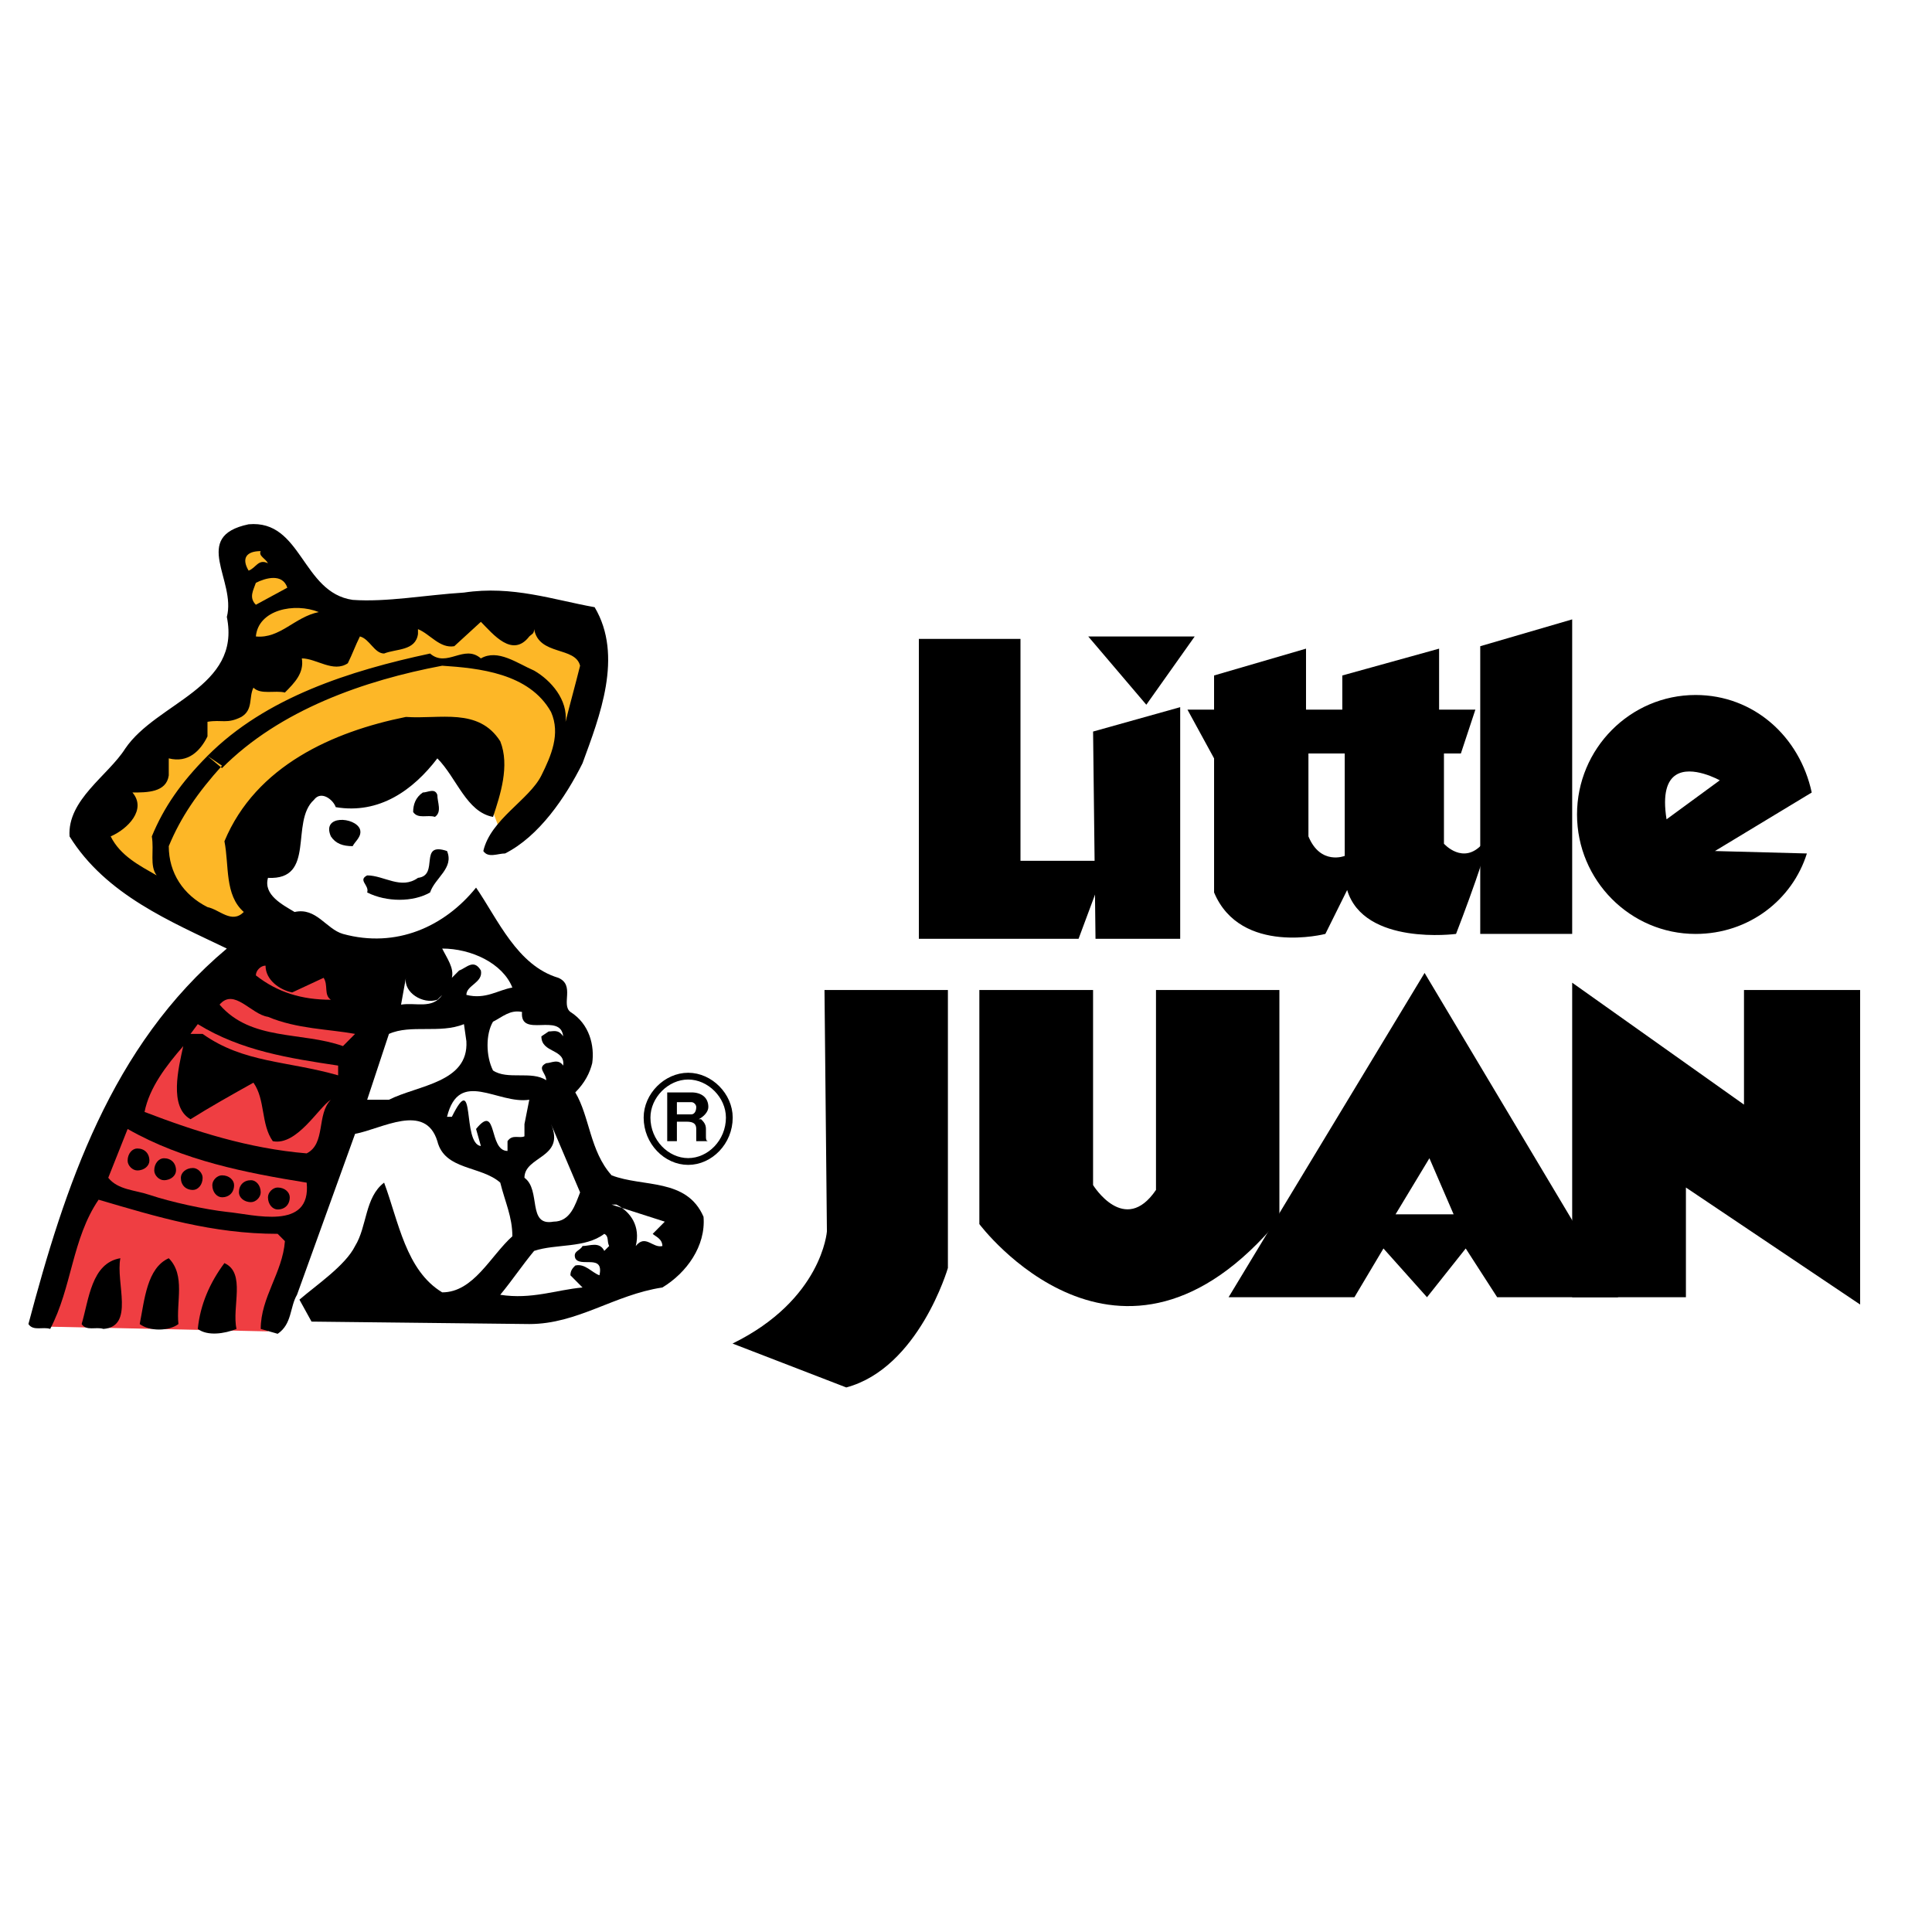 <?xml version="1.0" encoding="utf-8"?>
<!-- Generator: Adobe Illustrator 13.0.0, SVG Export Plug-In . SVG Version: 6.00 Build 14948)  -->
<!DOCTYPE svg PUBLIC "-//W3C//DTD SVG 1.0//EN" "http://www.w3.org/TR/2001/REC-SVG-20010904/DTD/svg10.dtd">
<svg version="1.0" id="Layer_1" xmlns="http://www.w3.org/2000/svg" xmlns:xlink="http://www.w3.org/1999/xlink" x="0px" y="0px"
	 width="192.756px" height="192.756px" viewBox="0 0 192.756 192.756" enable-background="new 0 0 192.756 192.756"
	 xml:space="preserve">
<g>
	<polygon fill-rule="evenodd" clip-rule="evenodd" fill="#FFFFFF" points="0,0 192.756,0 192.756,192.756 0,192.756 0,0 	"/>
	
		<path fill-rule="evenodd" clip-rule="evenodd" fill="#FFFFFF" stroke="#FFFFFF" stroke-width="2.703" stroke-miterlimit="2.613" d="
		M5.007,132.588c-0.724-0.244-1.689,0.244-2.173-0.486c3.622-13.623,8.208-27.732,19.796-37.463
		c-5.553-2.676-12.071-5.353-15.692-11.19c-0.241-3.649,3.863-6.082,5.553-8.758c3.138-4.622,11.587-6.082,10.139-13.137
		c0.965-3.649-3.622-8.028,2.172-9.244c5.311-0.486,5.311,6.812,10.381,7.541c3.38,0.244,7.242-0.486,11.105-0.729
		c4.829-0.73,8.933,0.729,13.037,1.459c2.897,4.866,0.483,10.947-1.207,15.569c-1.691,3.406-5.794,9.244-9.174,10.947l-0.966,0.244
		c2.414,3.163,0.725,6.812,7.726,10.217c1.69,0.73,0.242,2.676,1.207,3.406c1.931,1.217,2.414,3.406,2.173,5.109
		c-0.242,0.973-0.725,1.945-1.69,2.918c1.448,2.434,1.448,5.84,3.621,8.271c3.139,1.217,7.484,0.244,9.174,4.137
		c0.241,2.918-1.69,5.594-4.104,7.055c-4.829,0.729-8.45,3.648-13.278,3.648l-21.728-0.244l-0.966,0.975L5.007,132.588
		L5.007,132.588z"/>
	<path fill-rule="evenodd" clip-rule="evenodd" fill="#FDB727" d="M25.286,91.476c0,0-3.138,2.189-5.793,0L9.111,82.475
		c0,0,19.313-30.896,50.456-18.489c0,0-1.449,15.569-9.657,18.976l-3.38-9.245l-14.485,2.919l-5.794,7.785L25.286,91.476
		L25.286,91.476z"/>
	<path fill-rule="evenodd" clip-rule="evenodd" fill="#EF3E42" d="M8.629,118.965c0,0,14.967,4.379,21.244,3.406l-3.138,10.461
		l-22.693-0.488L8.629,118.965L8.629,118.965z"/>
	<polygon fill-rule="evenodd" clip-rule="evenodd" points="91.675,63.743 91.675,93.665 107.608,93.665 110.506,85.88 
		101.814,85.88 101.814,63.743 91.675,63.743 	"/>
	<polygon fill-rule="evenodd" clip-rule="evenodd" points="108.574,63.5 119.196,63.5 114.368,70.311 108.574,63.5 	"/>
	<polygon fill-rule="evenodd" clip-rule="evenodd" points="109.057,72.987 117.748,70.554 117.748,93.665 109.299,93.665 
		109.057,72.987 	"/>
	<polygon fill-rule="evenodd" clip-rule="evenodd" points="147.684,64.473 156.857,61.796 156.857,93.178 147.684,93.178 
		147.684,64.473 	"/>
	<path fill-rule="evenodd" clip-rule="evenodd" d="M180.757,79.069c-1.207-5.595-5.794-9.73-11.588-9.73
		c-6.518,0-11.829,5.352-11.829,11.92c0,6.568,5.312,11.92,11.829,11.92c5.312,0,9.657-3.406,11.105-8.028l-9.174-0.243
		L180.757,79.069L180.757,79.069z M166.272,81.745c-0.415-2.592,0.083-3.863,0.914-4.413c1.589-1.051,4.396,0.521,4.396,0.521
		L166.272,81.745L166.272,81.745z"/>
	<path fill-rule="evenodd" clip-rule="evenodd" d="M121.128,75.663l-2.656-4.865h2.656v-3.406l9.174-2.676v6.082h3.621v-3.406
		l9.656-2.676v6.082h3.621l-1.448,4.378h-1.689v9.001c0,0,1.932,2.189,3.862,0c1.689-2.189-2.655,9-2.655,9
		s-9.174,1.216-10.864-4.379l-2.173,4.379c0,0-8.449,2.189-11.104-4.136V75.663L121.128,75.663z M130.543,83.448
		c1.207,2.919,3.621,1.946,3.621,1.946V75.176h-3.621V83.448L130.543,83.448z"/>
	<polygon fill-rule="evenodd" clip-rule="evenodd" points="173.998,98.773 185.586,98.773 185.586,130.154 168.204,118.479 
		168.204,129.426 156.857,129.426 156.857,98.043 173.998,110.207 173.998,98.773 	"/>
	<path fill-rule="evenodd" clip-rule="evenodd" d="M145.028,121.154h-5.794l3.379-5.596L145.028,121.154L145.028,121.154z
		 M142.131,97.07l-19.555,32.355h12.554l2.897-4.865l4.345,4.865l3.863-4.865l3.138,4.865h12.071L142.131,97.07L142.131,97.07z"/>
	<path fill-rule="evenodd" clip-rule="evenodd" d="M97.71,98.773v23.354c0,0,14.002,18.732,29.935-0.486V98.773h-12.312v19.947
		c-3.138,4.623-6.277-0.486-6.277-0.486V98.773H97.71L97.71,98.773z"/>
	<path fill-rule="evenodd" clip-rule="evenodd" d="M84.433,138.426c7.242-1.945,10.14-11.92,10.14-11.92V98.773H82.26l0.241,24.084
		c0,0-0.483,6.811-9.415,11.189L84.433,138.426L84.433,138.426z"/>
	<path fill-rule="evenodd" clip-rule="evenodd" d="M20.7,75.419c-2.656,2.676-4.346,5.109-5.553,8.028
		c0.242,1.459-0.241,2.919,0.483,3.892c-1.69-0.973-3.622-1.946-4.587-3.892c1.69-0.73,3.621-2.676,2.172-4.379
		c1.449,0,3.38,0,3.622-1.703v-1.703c1.931,0.487,3.138-0.729,3.863-2.189v-1.46c1.448-0.243,1.931,0.243,3.379-0.486
		c1.207-0.729,0.724-1.946,1.207-2.919c0.725,0.73,2.173,0.243,3.138,0.486c0.966-0.973,1.932-1.947,1.69-3.406
		c1.449,0,3.139,1.459,4.587,0.486c0.482-0.973,0.724-1.703,1.207-2.676c0.965,0.243,1.448,1.703,2.414,1.703
		c1.207-0.487,3.138-0.244,3.38-1.946V62.77c1.207,0.487,2.173,1.946,3.621,1.703l2.655-2.433c1.208,1.216,3.139,3.649,4.829,1.459
		c0.241-0.243,0.482-0.243,0.482-0.73c0.483,2.676,4.104,1.703,4.587,3.649c-0.483,1.945-0.966,3.649-1.45,5.595
		c0.242-2.189-1.448-4.135-3.138-5.108c-1.69-0.73-3.621-2.189-5.311-1.216c-1.69-1.459-3.38,0.973-5.069-0.486
		C34.943,66.905,26.493,69.581,20.7,75.419l1.448,1.216c5.794-5.838,14.243-8.757,21.969-10.217
		c3.621,0.243,8.691,0.729,10.863,4.622c0.966,2.189,0,4.379-0.965,6.325c-1.207,2.433-5.07,4.379-5.794,7.542
		c0.483,0.73,1.448,0.243,2.172,0.243c3.38-1.703,6.035-5.595,7.726-9.001c1.69-4.622,4.104-10.704,1.207-15.569
		c-4.104-0.73-8.208-2.189-13.037-1.459c-3.863,0.243-7.725,0.973-11.105,0.729c-5.07-0.729-5.07-8.027-10.381-7.541
		c-5.794,1.216-1.207,5.595-2.172,9.244c1.448,7.055-7.001,8.515-10.139,13.137c-1.69,2.676-5.794,5.108-5.553,8.758
		c3.622,5.838,10.14,8.514,15.692,11.19c-11.588,9.731-16.175,23.84-19.796,37.463c0.483,0.73,1.449,0.242,2.173,0.486
		c2.173-4.135,2.173-9,4.829-12.893c5.794,1.703,11.346,3.406,17.865,3.406l0.724,0.729c-0.241,3.162-2.414,5.596-2.414,8.758
		l1.69,0.486c1.448-0.973,1.207-2.676,1.931-3.893l5.793-16.055c2.656-0.488,7.001-3.164,8.208,0.729
		c0.724,2.92,4.345,2.434,6.277,4.137c0.482,1.945,1.207,3.406,1.207,5.352c-2.173,1.945-3.863,5.596-7.001,5.596
		c-3.621-2.189-4.346-7.055-5.794-10.947c-1.932,1.459-1.69,4.379-2.897,6.324c-0.965,1.947-3.862,3.893-5.552,5.352l1.207,2.189
		l21.728,0.244c4.828,0,8.449-2.92,13.278-3.648c2.414-1.461,4.345-4.137,4.104-7.055c-1.69-3.893-6.035-2.92-9.174-4.137
		c-2.173-2.432-2.173-5.838-3.621-8.271c0.965-0.973,1.448-1.945,1.69-2.918c0.241-1.703-0.242-3.893-2.173-5.109
		c-0.965-0.73,0.483-2.676-1.207-3.406c-4.104-1.216-6.036-5.838-8.208-9c-3.139,3.893-7.967,6.082-13.278,4.622
		c-1.689-0.486-2.655-2.676-4.828-2.189c-1.207-0.729-3.138-1.703-2.655-3.405c4.828,0.243,2.173-5.595,4.587-7.785
		c0.724-0.973,1.931,0,2.173,0.73c4.345,0.73,7.725-1.703,10.139-4.866c1.932,1.946,2.897,5.352,5.553,5.839
		c0.724-2.189,1.69-5.109,0.724-7.542c-2.173-3.406-6.035-2.189-9.415-2.433c-7.243,1.459-14.968,4.865-18.106,12.406
		c0.483,2.433,0,5.352,1.931,7.055c-1.207,1.216-2.414-0.243-3.621-0.486c-2.415-1.217-3.863-3.406-3.863-6.082
		c1.207-2.919,2.897-5.352,5.311-8.028L20.7,75.419L20.7,75.419z"/>
	<path fill-rule="evenodd" clip-rule="evenodd" d="M43.634,79.312c0,0.73,0.483,1.703-0.242,2.189
		c-0.724-0.243-1.689,0.243-2.172-0.487c0-0.729,0.241-1.459,0.965-1.946C42.668,79.069,43.392,78.582,43.634,79.312L43.634,79.312z
		"/>
	<path fill-rule="evenodd" clip-rule="evenodd" d="M35.909,82.718c0.241,0.73-0.483,1.216-0.725,1.703
		c-0.966,0-1.689-0.243-2.172-0.973C32.046,81.258,35.425,81.501,35.909,82.718L35.909,82.718z"/>
	<path fill-rule="evenodd" clip-rule="evenodd" d="M44.599,84.907c0.725,1.703-1.207,2.676-1.689,4.135
		c-1.69,0.973-4.346,0.973-6.277,0c0.242-0.729-0.965-1.216,0-1.703c1.69,0,3.38,1.459,5.07,0.244
		C43.875,87.34,41.703,83.934,44.599,84.907L44.599,84.907z"/>
	<path fill-rule="evenodd" clip-rule="evenodd" d="M12.008,125.533c-0.482,2.434,1.449,6.811-1.69,7.055
		c-0.724-0.244-1.689,0.244-2.173-0.486C8.87,129.668,9.111,126.02,12.008,125.533L12.008,125.533z"/>
	<path fill-rule="evenodd" clip-rule="evenodd" d="M17.802,132.102c-0.965,0.73-2.897,0.73-3.862,0
		c0.482-2.434,0.724-5.596,2.897-6.568C18.527,127.236,17.561,129.912,17.802,132.102L17.802,132.102z"/>
	<path fill-rule="evenodd" clip-rule="evenodd" d="M23.596,132.588c-1.207,0.486-2.896,0.73-3.862,0
		c0.241-2.434,1.207-4.621,2.655-6.568C24.562,126.992,23.113,130.398,23.596,132.588L23.596,132.588z"/>
	<path fill-rule="evenodd" clip-rule="evenodd" d="M66.568,108.99v4.865h0.966v-1.945H68.5c0.724,0,0.965,0.242,0.965,0.729v0.73
		c0,0.244,0,0.244,0,0.486h1.207l0,0c-0.241,0-0.241-0.242-0.241-0.486v-0.73c0-0.486-0.241-0.729-0.482-0.973c0,0,0,0-0.242,0
		c0.483-0.242,0.965-0.729,0.965-1.215c0-0.975-0.724-1.461-1.689-1.461H66.568L66.568,108.99z M67.534,111.18v-1.217h1.449
		c0.241,0,0.482,0.244,0.482,0.488c0,0.486-0.241,0.729-0.482,0.729H67.534L67.534,111.18z"/>
	<path fill="none" stroke="#000000" stroke-width="0.676" stroke-miterlimit="2.613" d="M68.66,107.367
		c2.173,0,4.104,1.947,4.104,4.137c0,2.432-1.931,4.379-4.104,4.379s-4.104-1.947-4.104-4.379
		C64.556,109.314,66.487,107.367,68.66,107.367L68.66,107.367z"/>
	<path fill-rule="evenodd" clip-rule="evenodd" fill="#FDB727" d="M26.011,54.985c-0.242,0.486,0.482,0.73,0.724,1.216
		c-0.966-0.486-1.207,0.487-1.932,0.73C24.079,55.715,24.562,54.985,26.011,54.985L26.011,54.985z"/>
	<path fill-rule="evenodd" clip-rule="evenodd" fill="#FDB727" d="M28.666,58.634l-3.138,1.703c-0.725-0.729-0.242-1.459,0-2.189
		C26.493,57.661,28.183,57.174,28.666,58.634L28.666,58.634z"/>
	<path fill-rule="evenodd" clip-rule="evenodd" fill="#FDB727" d="M31.805,61.067c-2.415,0.486-3.863,2.676-6.277,2.433
		C25.769,60.824,29.39,60.094,31.805,61.067L31.805,61.067z"/>
	<path fill-rule="evenodd" clip-rule="evenodd" fill="#EF3E42" d="M33.736,106.314v0.973c-5.07-1.459-9.416-1.215-13.52-4.135
		h-1.207l0.725-0.973C24.079,104.855,28.908,105.586,33.736,106.314L33.736,106.314z"/>
	<path fill-rule="evenodd" clip-rule="evenodd" fill="#FFFFFF" d="M51.118,98.529c-1.449,0.244-2.656,1.217-4.587,0.73
		c0-0.973,1.69-1.217,1.448-2.432c-0.724-1.216-1.448-0.244-2.172,0l-0.725,0.729c0.242-0.973-0.483-1.945-0.965-2.918
		C47.014,94.638,50.152,96.098,51.118,98.529L51.118,98.529z"/>
	<path fill-rule="evenodd" clip-rule="evenodd" fill="#EF3E42" d="M29.149,99.018l3.138-1.461c0.483,0.73,0,1.703,0.725,2.189
		c-2.897,0-5.311-0.729-7.484-2.432c0-0.487,0.483-0.974,0.965-0.974C26.493,97.801,27.942,98.773,29.149,99.018L29.149,99.018z"/>
	<path fill-rule="evenodd" clip-rule="evenodd" fill="#FFFFFF" d="M43.634,99.746l0.483-0.486c-0.966,1.459-2.656,0.73-4.104,0.973
		l0.483-2.676C40.254,99.018,42.185,100.232,43.634,99.746L43.634,99.746z"/>
	<path fill-rule="evenodd" clip-rule="evenodd" fill="#EF3E42" d="M35.425,103.152l-1.207,1.217
		c-4.104-1.461-9.173-0.488-12.312-4.137c1.448-1.703,3.139,0.975,4.829,1.217C29.632,102.666,32.77,102.666,35.425,103.152
		L35.425,103.152z"/>
	<path fill-rule="evenodd" clip-rule="evenodd" fill="#FFFFFF" d="M52.083,100.963c-0.242,2.676,3.863,0,4.104,2.434
		c-0.483-0.73-0.966-0.488-1.449-0.488l-0.724,0.488c0,1.701,2.413,1.215,2.173,2.918c-0.483-0.729-1.208-0.242-1.69-0.242
		c-0.966,0.486,0,0.973,0,1.703c-1.449-0.975-3.863,0-5.311-0.975c-0.725-1.459-0.725-3.648,0-4.865
		C50.152,101.449,50.876,100.719,52.083,100.963L52.083,100.963z"/>
	<path fill-rule="evenodd" clip-rule="evenodd" fill="#FFFFFF" d="M46.531,103.881c0.241,4.137-4.828,4.381-7.725,5.84h-2.173
		l2.173-6.568c2.172-0.973,5.07,0,7.483-0.973L46.531,103.881L46.531,103.881z"/>
	<path fill-rule="evenodd" clip-rule="evenodd" fill="#EF3E42" d="M19.009,111.666c1.932-1.215,4.104-2.432,6.277-3.648
		c1.207,1.703,0.725,4.135,1.931,5.838c2.415,0.486,4.587-3.404,5.794-4.135c-1.449,1.459-0.483,4.379-2.415,5.352
		c-5.794-0.486-11.104-2.189-16.175-4.135c0.483-2.434,2.173-4.623,3.863-6.568C17.802,106.559,16.837,110.451,19.009,111.666
		L19.009,111.666z"/>
	<path fill-rule="evenodd" clip-rule="evenodd" fill="#FFFFFF" d="M52.325,112.152v1.217c-0.483,0.244-1.207-0.242-1.69,0.486v0.975
		c-1.931,0-0.966-4.867-3.138-2.191l0.482,1.703c-1.931-0.242-0.482-7.783-2.897-2.918h-0.483c1.208-4.865,5.07-1.217,8.208-1.703
		L52.325,112.152L52.325,112.152z"/>
	<path fill-rule="evenodd" clip-rule="evenodd" fill="#FFFFFF" d="M57.877,118.965c-0.483,1.217-0.966,2.92-2.656,2.92
		c-2.655,0.486-1.207-3.164-2.897-4.379c0-2.189,4.103-1.947,2.655-5.354L57.877,118.965L57.877,118.965z"/>
	<path fill-rule="evenodd" clip-rule="evenodd" fill="#EF3E42" d="M22.631,120.912c-2.173-0.244-5.553-0.975-7.726-1.703
		c-1.448-0.488-3.138-0.488-4.104-1.703l1.932-4.867c5.552,3.164,11.829,4.381,17.864,5.354
		C31.08,122.857,25.286,121.154,22.631,120.912L22.631,120.912z"/>
	<path fill-rule="evenodd" clip-rule="evenodd" fill="#FFFFFF" d="M65.12,123.102c0.241,0.242,0.966,0.486,0.966,1.215
		c-0.966,0.244-1.69-1.215-2.656,0c0.483-1.945-0.482-3.404-1.931-4.135h-0.483l5.311,1.703L65.12,123.102L65.12,123.102z"/>
	<path fill-rule="evenodd" clip-rule="evenodd" fill="#FFFFFF" d="M60.774,124.316l-0.483,0.486
		c-0.483-0.973-1.449-0.486-2.173-0.486c-0.241,0.486-0.966,0.486-0.724,1.217c0.483,0.973,2.897-0.486,2.414,1.703
		c-0.724-0.244-1.449-1.217-2.414-0.973c-0.242,0.242-0.483,0.486-0.483,0.973l1.207,1.217c-2.656,0.242-5.07,1.215-8.208,0.729
		c1.207-1.459,2.173-2.918,3.379-4.379c2.173-0.729,5.07-0.242,7.001-1.701C60.774,123.344,60.533,123.83,60.774,124.316
		L60.774,124.316z"/>
	<path fill-rule="evenodd" clip-rule="evenodd" d="M13.698,116.775c0.724,0,1.207-0.486,1.207-0.973c0-0.73-0.483-1.217-1.207-1.217
		c-0.483,0-0.965,0.486-0.965,1.217C12.733,116.289,13.215,116.775,13.698,116.775L13.698,116.775z"/>
	<path fill-rule="evenodd" clip-rule="evenodd" d="M16.354,115.559c0.725,0,1.208,0.486,1.208,1.217
		c0,0.486-0.483,0.973-1.208,0.973c-0.482,0-0.965-0.486-0.965-0.973C15.388,116.045,15.871,115.559,16.354,115.559L16.354,115.559z
		"/>
	<path fill-rule="evenodd" clip-rule="evenodd" d="M19.251,118.721c0.483,0,0.965-0.486,0.965-1.215
		c0-0.486-0.482-0.975-0.965-0.975c-0.724,0-1.207,0.488-1.207,0.975C18.044,118.234,18.527,118.721,19.251,118.721L19.251,118.721z
		"/>
	<path fill-rule="evenodd" clip-rule="evenodd" d="M22.148,117.262c0.724,0,1.207,0.486,1.207,0.973c0,0.73-0.482,1.217-1.207,1.217
		c-0.483,0-0.966-0.486-0.966-1.217C21.182,117.748,21.665,117.262,22.148,117.262L22.148,117.262z"/>
	<path fill-rule="evenodd" clip-rule="evenodd" d="M25.045,117.748c0.483,0,0.966,0.486,0.966,1.217
		c0,0.486-0.483,0.973-0.966,0.973c-0.725,0-1.207-0.486-1.207-0.973C23.838,118.234,24.32,117.748,25.045,117.748L25.045,117.748z"
		/>
	<path fill-rule="evenodd" clip-rule="evenodd" d="M27.701,118.479c0.724,0,1.207,0.486,1.207,0.973c0,0.73-0.483,1.217-1.207,1.217
		c-0.483,0-0.966-0.486-0.966-1.217C26.735,118.965,27.217,118.479,27.701,118.479L27.701,118.479z"/>
</g>
</svg>
